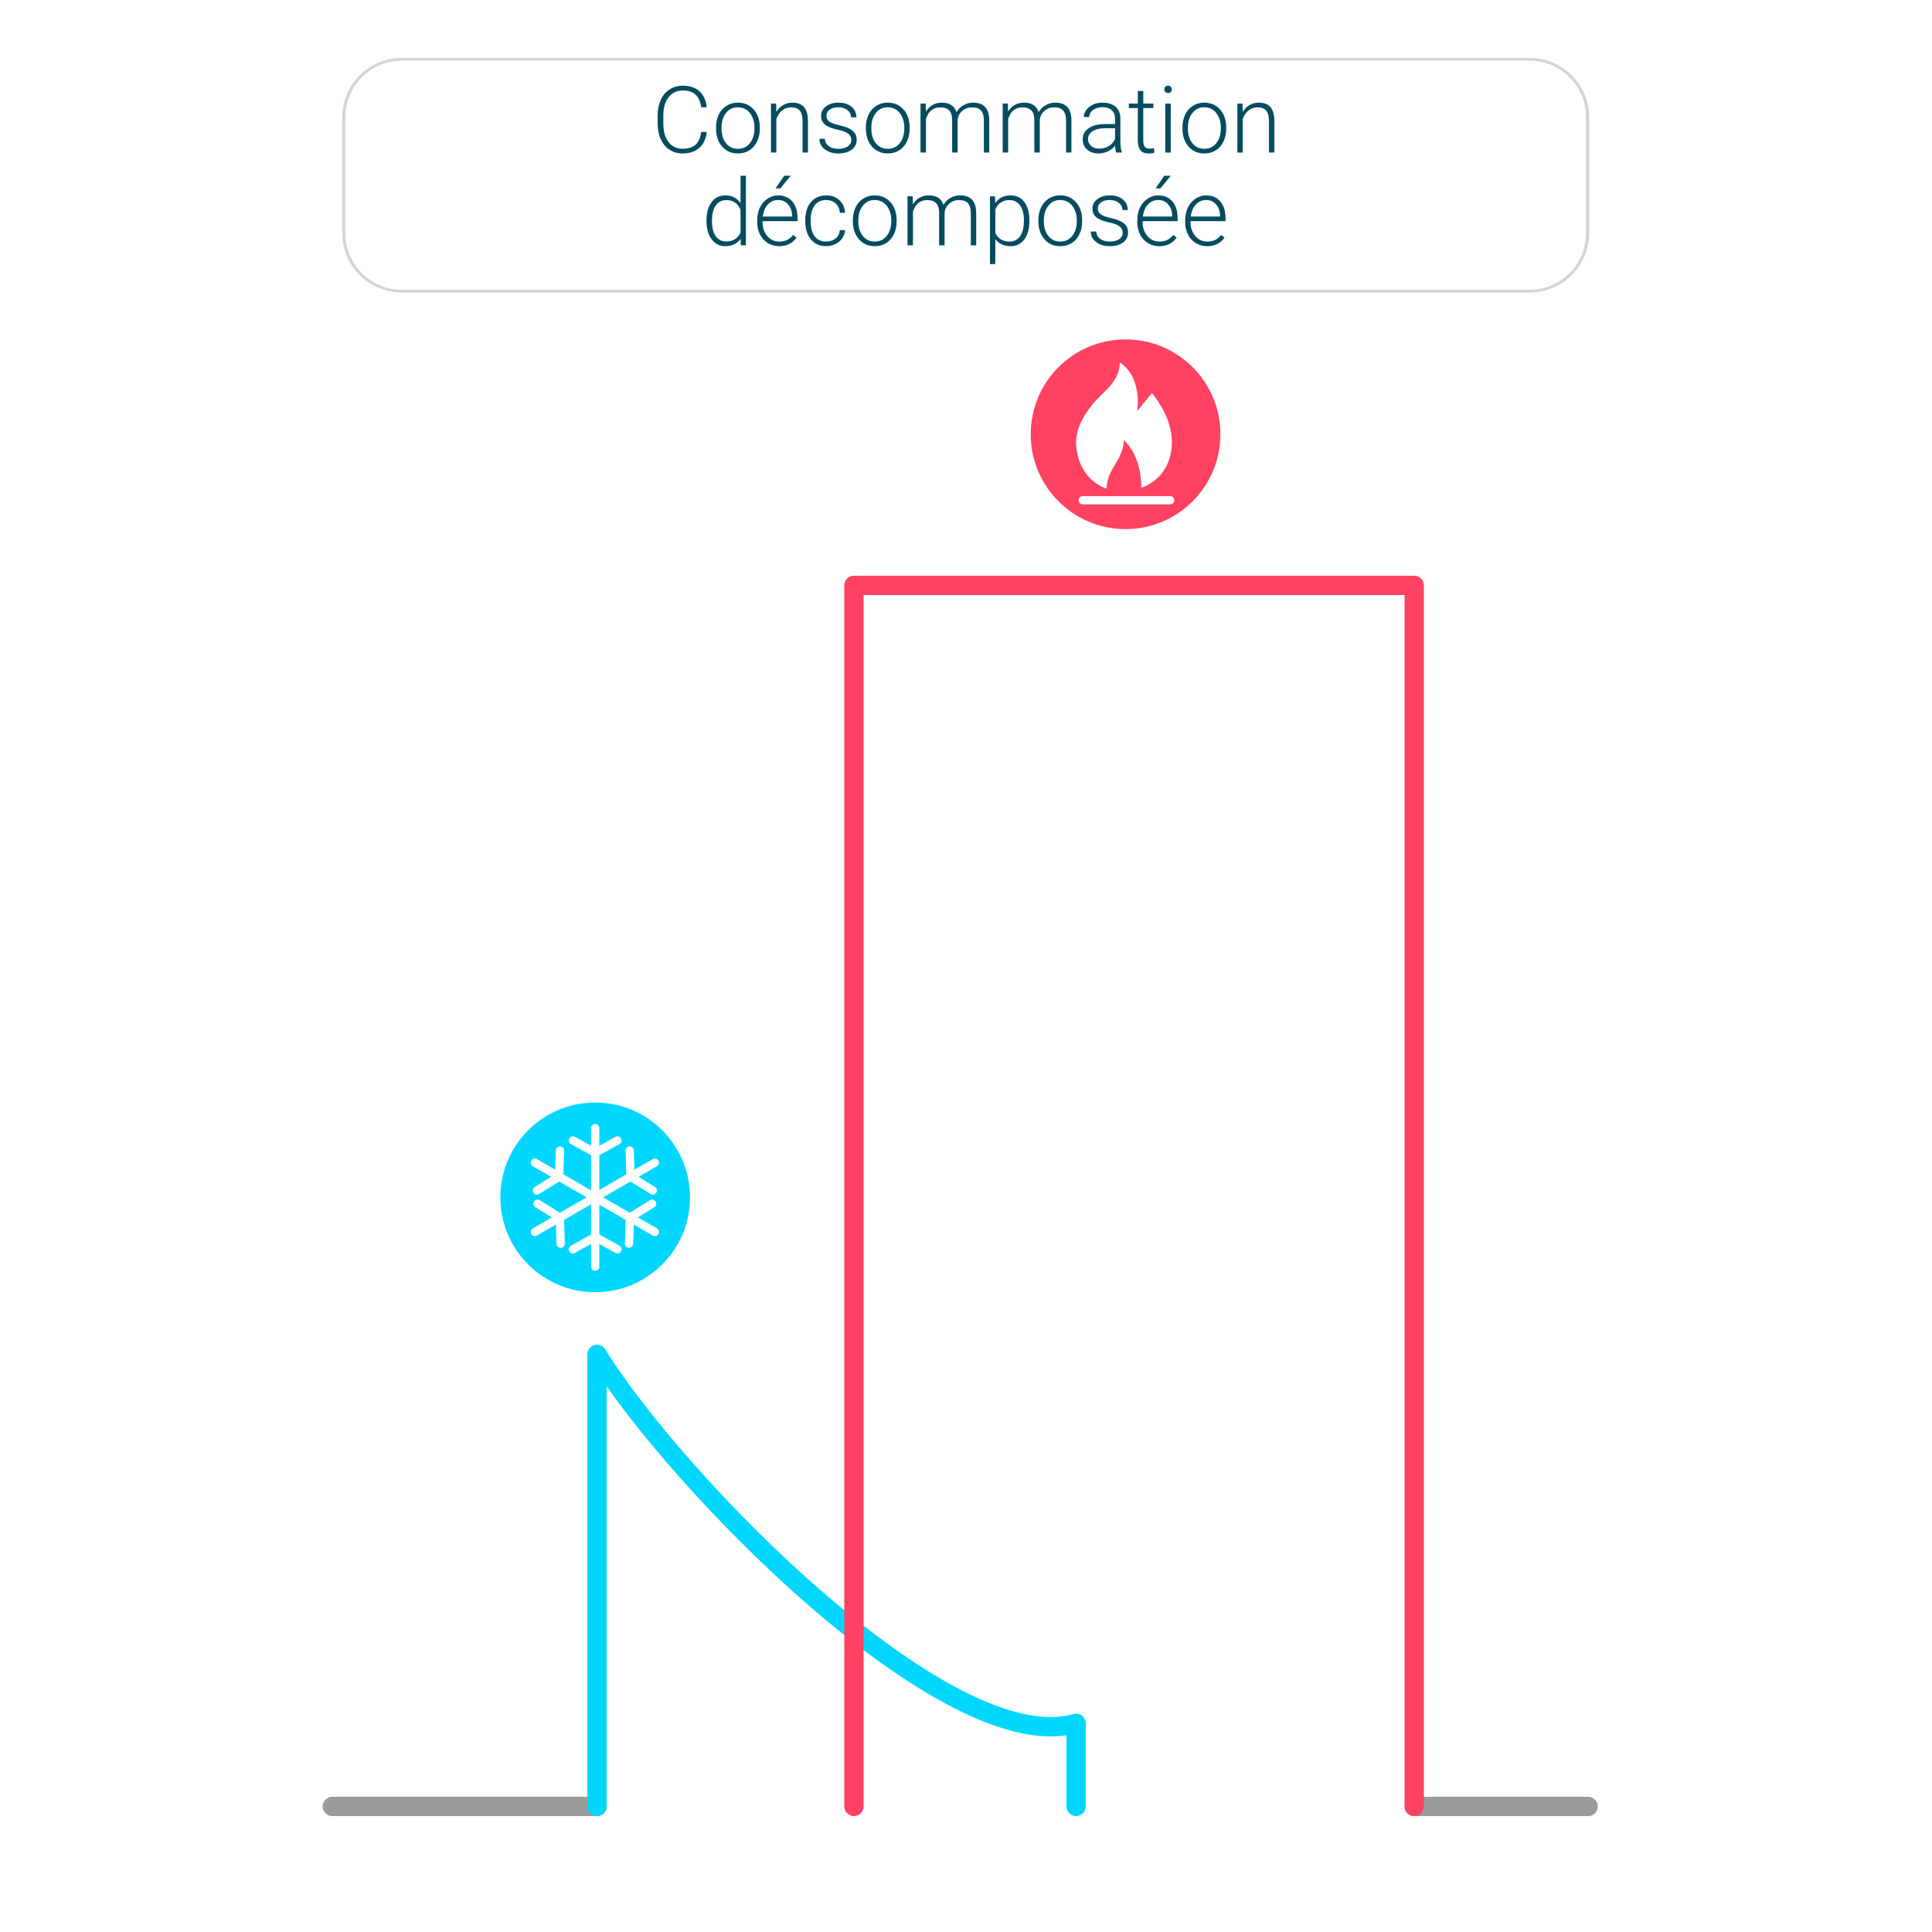 <?xml version="1.0" encoding="UTF-8" standalone="no"?>
<!DOCTYPE svg PUBLIC "-//W3C//DTD SVG 1.1//EN" "http://www.w3.org/Graphics/SVG/1.1/DTD/svg11.dtd">
<svg width="100%" height="100%" viewBox="0 0 1000 1000" version="1.1" xmlns="http://www.w3.org/2000/svg" xmlns:xlink="http://www.w3.org/1999/xlink" xml:space="preserve" xmlns:serif="http://www.serif.com/" style="fill-rule:evenodd;clip-rule:evenodd;stroke-linecap:round;stroke-linejoin:round;stroke-miterlimit:1.5;">
    <rect id="fond-identique-à-la-nouvelle-page-Technologie" serif:id="fond identique à la nouvelle page Technologie" x="0" y="0" width="1000" height="1000" style="fill:white;"/>
    <g id="algo-après---redessiné" serif:id="algo après - redessiné" transform="matrix(1,0,0,1,41,15)">
        <path d="M131,920L268,920" style="fill:none;stroke:rgb(155,155,155);stroke-width:10px;"/>
        <path d="M691,920L781,920" style="fill:none;stroke:rgb(155,155,155);stroke-width:10px;"/>
        <g id="algo-après---frigo---redessiné" serif:id="algo après - frigo - redessiné" transform="matrix(1,0,0,1,11,128)">
            <path d="M257,792L257,558C297.729,624.017 438.558,768.299 505,749L505,792" style="fill:none;stroke:rgb(1,215,254);stroke-width:10px;"/>
        </g>
        <g id="algo-après---chauffage---redessiné" serif:id="algo après - chauffage - redessiné" transform="matrix(1,0,0,1,11,128)">
            <path d="M390,792L390,160L680,160L680,792" style="fill:none;stroke:rgb(255,66,97);stroke-width:10px;"/>
        </g>
        <g transform="matrix(4.269,0,0,4.269,541.592,209.771)">
            <g transform="matrix(1,0,0,1,-13,-13)">
                <clipPath id="_clip1">
                    <rect x="0" y="0" width="26" height="26"/>
                </clipPath>
                <g clip-path="url(#_clip1)">
                    <g transform="matrix(1,0,0,1,1,1)">
                        <g id="maquettes">
                            <g id="Vos-economies-cumulees-4-fortes">
                                <g>
                                    <g id="Group-5">
                                        <circle id="Oval-Copy-3" cx="12" cy="12" r="12" style="fill:rgb(255,66,97);stroke:white;stroke-width:1px;stroke-linecap:butt;stroke-linejoin:miter;stroke-miterlimit:4;"/>
                                        <g id="energy-outline-64" transform="matrix(1,0,0,1,5.7,3.3)">
                                            <path id="Shape" d="M7.7,5.9C7.7,5.9 8.4,1.8 5.6,0C5.6,1.3 4.9,2.5 3.7,3.6C2.5,4.7 0.3,7.1 0.3,9.7C0.3,11.8 1.4,14.4 4,15.3C4,12.9 6,11.9 6.1,9.4C7.6,10.9 8.2,12.9 8.2,15.2C10.1,14.5 11.7,12.9 11.9,10.1C12.1,7.2 10.3,4.7 9.5,3.7L7.7,5.9Z" style="fill:white;"/>
                                        </g>
                                        <path id="Path-6" d="M6.8,20L17.4,20" style="fill:none;fill-rule:nonzero;stroke:white;stroke-width:1px;stroke-miterlimit:4;"/>
                                    </g>
                                </g>
                            </g>
                        </g>
                    </g>
                </g>
            </g>
        </g>
        <g transform="matrix(4.269,0,0,4.269,267.075,604.753)">
            <g transform="matrix(1,0,0,1,-13,-13)">
                <clipPath id="_clip2">
                    <rect x="0" y="0" width="26" height="26"/>
                </clipPath>
                <g clip-path="url(#_clip2)">
                    <g transform="matrix(1,0,0,1,1,1)">
                        <g id="maquettes1" serif:id="maquettes">
                            <g id="Vos-economies-cumulees-4-faibles">
                                <g>
                                    <g>
                                        <circle id="Oval-Copy-2" cx="12" cy="12" r="12" style="fill:rgb(1,215,254);stroke:white;stroke-width:1px;stroke-linecap:butt;stroke-linejoin:miter;stroke-miterlimit:4;"/>
                                        <g id="Group-3" transform="matrix(1,0,0,1,3,3.6)">
                                            <g id="Group-2-Copy" transform="matrix(0.5,-0.866,0.866,0.5,0.285,6.62)">
                                                <path id="Path-3" d="M0,1.9L2.8,3.4L5.6,1.9" style="fill:none;fill-rule:nonzero;stroke:white;stroke-width:1px;stroke-miterlimit:4;"/>
                                                <path id="Path-2" d="M2.8,16.8L2.8,0" style="fill:none;fill-rule:nonzero;stroke:white;stroke-width:1px;stroke-miterlimit:4;"/>
                                                <path id="Path-3-Copy" d="M0,14.8L2.8,13.3L5.6,14.8" style="fill:none;fill-rule:nonzero;stroke:white;stroke-width:1px;stroke-miterlimit:4;"/>
                                            </g>
                                            <g id="Group-2-Copy-2" transform="matrix(-0.5,-0.866,-0.866,0.5,17.629,6.62)">
                                                <path d="M0,1.9L2.8,3.4L5.6,1.9" style="fill:none;fill-rule:nonzero;stroke:white;stroke-width:1px;stroke-linecap:butt;stroke-linejoin:miter;stroke-miterlimit:4;"/>
                                                <path d="M2.8,16.8L2.8,0" style="fill:none;fill-rule:nonzero;stroke:white;stroke-width:1px;stroke-linecap:butt;stroke-linejoin:miter;stroke-miterlimit:4;"/>
                                                <path d="M0,14.8L2.8,13.3L5.6,14.8" style="fill:none;fill-rule:nonzero;stroke:white;stroke-width:1px;stroke-linecap:butt;stroke-linejoin:miter;stroke-miterlimit:4;"/>
                                            </g>
                                            <path d="M6.3,1.5L9,3L11.7,1.5" style="fill:none;fill-rule:nonzero;stroke:white;stroke-width:1px;stroke-miterlimit:4;"/>
                                            <path d="M9,16.8L9,0" style="fill:none;fill-rule:nonzero;stroke:white;stroke-width:1px;stroke-miterlimit:4;"/>
                                            <path d="M6.3,14.7L9,13.2L11.7,14.7" style="fill:none;fill-rule:nonzero;stroke:white;stroke-width:1px;stroke-miterlimit:4;"/>
                                        </g>
                                    </g>
                                </g>
                            </g>
                        </g>
                    </g>
                </g>
            </g>
        </g>
    </g>
    <g transform="matrix(1.073,0,0,0.923,-36.667,3.011)">
        <path d="M800,62.5C800,44.563 787.476,30 772.05,30L227.95,30C212.524,30 200,44.563 200,62.5L200,127.5C200,145.437 212.524,160 227.95,160L772.05,160C787.476,160 800,145.437 800,127.5L800,62.5Z" style="fill:none;stroke:rgb(212,212,212);stroke-width:1.5px;"/>
    </g>
    <g transform="matrix(1,0,0,1,186.959,-124.292)">
        <g transform="matrix(48,0,0,48,150.385,203.242)">
            <path d="M0.593,-0.222C0.585,-0.147 0.558,-0.09 0.513,-0.05C0.468,-0.01 0.407,0.01 0.332,0.01C0.279,0.01 0.232,-0.003 0.192,-0.03C0.151,-0.056 0.12,-0.094 0.098,-0.142C0.076,-0.19 0.064,-0.245 0.064,-0.308L0.064,-0.4C0.064,-0.463 0.075,-0.519 0.097,-0.568C0.119,-0.617 0.151,-0.654 0.193,-0.681C0.234,-0.707 0.282,-0.721 0.336,-0.721C0.412,-0.721 0.472,-0.7 0.516,-0.659C0.56,-0.618 0.586,-0.561 0.593,-0.488L0.533,-0.488C0.518,-0.609 0.452,-0.669 0.336,-0.669C0.271,-0.669 0.22,-0.645 0.182,-0.597C0.144,-0.549 0.125,-0.482 0.125,-0.397L0.125,-0.311C0.125,-0.229 0.143,-0.163 0.18,-0.114C0.218,-0.065 0.268,-0.041 0.332,-0.041C0.394,-0.041 0.442,-0.056 0.474,-0.086C0.506,-0.116 0.525,-0.161 0.533,-0.222L0.593,-0.222Z" style="fill:rgb(6,76,96);fill-rule:nonzero;"/>
        </g>
        <g transform="matrix(48,0,0,48,181.557,203.242)">
            <path d="M0.044,-0.272C0.044,-0.323 0.054,-0.368 0.073,-0.409C0.093,-0.45 0.121,-0.482 0.157,-0.504C0.193,-0.527 0.234,-0.538 0.279,-0.538C0.35,-0.538 0.407,-0.513 0.45,-0.464C0.494,-0.415 0.516,-0.349 0.516,-0.268L0.516,-0.256C0.516,-0.205 0.506,-0.159 0.486,-0.118C0.466,-0.077 0.439,-0.046 0.403,-0.023C0.367,-0.001 0.326,0.01 0.28,0.01C0.21,0.01 0.153,-0.015 0.11,-0.064C0.066,-0.114 0.044,-0.179 0.044,-0.26L0.044,-0.272ZM0.103,-0.256C0.103,-0.193 0.119,-0.141 0.152,-0.1C0.184,-0.06 0.227,-0.04 0.28,-0.04C0.333,-0.04 0.376,-0.06 0.408,-0.1C0.441,-0.141 0.458,-0.194 0.458,-0.261L0.458,-0.272C0.458,-0.312 0.45,-0.349 0.435,-0.383C0.42,-0.416 0.399,-0.442 0.372,-0.461C0.345,-0.479 0.314,-0.488 0.279,-0.488C0.227,-0.488 0.185,-0.468 0.152,-0.427C0.119,-0.386 0.103,-0.333 0.103,-0.267L0.103,-0.256Z" style="fill:rgb(6,76,96);fill-rule:nonzero;"/>
        </g>
        <g transform="matrix(48,0,0,48,208.44,203.242)">
            <path d="M0.132,-0.528L0.134,-0.438C0.154,-0.471 0.178,-0.495 0.208,-0.512C0.238,-0.53 0.27,-0.538 0.306,-0.538C0.363,-0.538 0.405,-0.522 0.433,-0.49C0.46,-0.458 0.474,-0.41 0.475,-0.347L0.475,-0L0.417,-0L0.417,-0.347C0.416,-0.394 0.406,-0.43 0.386,-0.453C0.367,-0.476 0.335,-0.487 0.292,-0.487C0.256,-0.487 0.224,-0.476 0.196,-0.453C0.168,-0.431 0.148,-0.4 0.134,-0.362L0.134,-0L0.076,-0L0.076,-0.528L0.132,-0.528Z" style="fill:rgb(6,76,96);fill-rule:nonzero;"/>
        </g>
        <g transform="matrix(48,0,0,48,234.807,203.242)">
            <path d="M0.393,-0.134C0.393,-0.163 0.381,-0.187 0.358,-0.204C0.334,-0.222 0.299,-0.235 0.252,-0.245C0.206,-0.255 0.169,-0.267 0.143,-0.28C0.117,-0.292 0.098,-0.308 0.086,-0.327C0.073,-0.345 0.067,-0.368 0.067,-0.394C0.067,-0.436 0.084,-0.47 0.119,-0.497C0.154,-0.524 0.199,-0.538 0.253,-0.538C0.312,-0.538 0.359,-0.524 0.395,-0.494C0.43,-0.465 0.448,-0.427 0.448,-0.38L0.39,-0.38C0.39,-0.411 0.377,-0.437 0.351,-0.458C0.325,-0.478 0.292,-0.488 0.253,-0.488C0.215,-0.488 0.184,-0.48 0.16,-0.463C0.137,-0.446 0.125,-0.423 0.125,-0.396C0.125,-0.37 0.135,-0.349 0.155,-0.335C0.174,-0.32 0.209,-0.307 0.26,-0.295C0.312,-0.283 0.35,-0.27 0.376,-0.256C0.401,-0.243 0.42,-0.226 0.433,-0.207C0.445,-0.188 0.451,-0.165 0.451,-0.137C0.451,-0.093 0.433,-0.057 0.397,-0.03C0.361,-0.004 0.314,0.01 0.256,0.01C0.195,0.01 0.145,-0.005 0.107,-0.035C0.068,-0.065 0.049,-0.102 0.049,-0.148L0.108,-0.148C0.11,-0.114 0.125,-0.087 0.151,-0.068C0.178,-0.049 0.213,-0.04 0.256,-0.04C0.297,-0.04 0.33,-0.049 0.355,-0.066C0.38,-0.084 0.393,-0.107 0.393,-0.134Z" style="fill:rgb(6,76,96);fill-rule:nonzero;"/>
        </g>
        <g transform="matrix(48,0,0,48,259.112,203.242)">
            <path d="M0.044,-0.272C0.044,-0.323 0.054,-0.368 0.073,-0.409C0.093,-0.45 0.121,-0.482 0.157,-0.504C0.193,-0.527 0.234,-0.538 0.279,-0.538C0.35,-0.538 0.407,-0.513 0.45,-0.464C0.494,-0.415 0.516,-0.349 0.516,-0.268L0.516,-0.256C0.516,-0.205 0.506,-0.159 0.486,-0.118C0.466,-0.077 0.439,-0.046 0.403,-0.023C0.367,-0.001 0.326,0.01 0.28,0.01C0.21,0.01 0.153,-0.015 0.11,-0.064C0.066,-0.114 0.044,-0.179 0.044,-0.26L0.044,-0.272ZM0.103,-0.256C0.103,-0.193 0.119,-0.141 0.152,-0.1C0.184,-0.06 0.227,-0.04 0.28,-0.04C0.333,-0.04 0.376,-0.06 0.408,-0.1C0.441,-0.141 0.458,-0.194 0.458,-0.261L0.458,-0.272C0.458,-0.312 0.45,-0.349 0.435,-0.383C0.42,-0.416 0.399,-0.442 0.372,-0.461C0.345,-0.479 0.314,-0.488 0.279,-0.488C0.227,-0.488 0.185,-0.468 0.152,-0.427C0.119,-0.386 0.103,-0.333 0.103,-0.267L0.103,-0.256Z" style="fill:rgb(6,76,96);fill-rule:nonzero;"/>
        </g>
        <g transform="matrix(48,0,0,48,285.994,203.242)">
            <path d="M0.129,-0.528L0.131,-0.442C0.151,-0.474 0.175,-0.498 0.205,-0.514C0.234,-0.53 0.266,-0.538 0.302,-0.538C0.386,-0.538 0.438,-0.504 0.461,-0.436C0.48,-0.468 0.505,-0.494 0.537,-0.511C0.568,-0.529 0.603,-0.538 0.641,-0.538C0.754,-0.538 0.812,-0.476 0.814,-0.353L0.814,-0L0.756,-0L0.756,-0.348C0.756,-0.395 0.745,-0.43 0.725,-0.453C0.705,-0.476 0.673,-0.487 0.627,-0.487C0.585,-0.487 0.55,-0.473 0.521,-0.447C0.492,-0.42 0.476,-0.388 0.473,-0.35L0.473,-0L0.414,-0L0.414,-0.353C0.414,-0.398 0.403,-0.432 0.382,-0.454C0.361,-0.476 0.329,-0.487 0.285,-0.487C0.248,-0.487 0.217,-0.477 0.19,-0.456C0.164,-0.435 0.145,-0.404 0.132,-0.362L0.132,-0L0.073,-0L0.073,-0.528L0.129,-0.528Z" style="fill:rgb(6,76,96);fill-rule:nonzero;"/>
        </g>
        <g transform="matrix(48,0,0,48,328.533,203.242)">
            <path d="M0.129,-0.528L0.131,-0.442C0.151,-0.474 0.175,-0.498 0.205,-0.514C0.234,-0.53 0.266,-0.538 0.302,-0.538C0.386,-0.538 0.438,-0.504 0.461,-0.436C0.48,-0.468 0.505,-0.494 0.537,-0.511C0.568,-0.529 0.603,-0.538 0.641,-0.538C0.754,-0.538 0.812,-0.476 0.814,-0.353L0.814,-0L0.756,-0L0.756,-0.348C0.756,-0.395 0.745,-0.43 0.725,-0.453C0.705,-0.476 0.673,-0.487 0.627,-0.487C0.585,-0.487 0.55,-0.473 0.521,-0.447C0.492,-0.42 0.476,-0.388 0.473,-0.35L0.473,-0L0.414,-0L0.414,-0.353C0.414,-0.398 0.403,-0.432 0.382,-0.454C0.361,-0.476 0.329,-0.487 0.285,-0.487C0.248,-0.487 0.217,-0.477 0.19,-0.456C0.164,-0.435 0.145,-0.404 0.132,-0.362L0.132,-0L0.073,-0L0.073,-0.528L0.129,-0.528Z" style="fill:rgb(6,76,96);fill-rule:nonzero;"/>
        </g>
        <g transform="matrix(48,0,0,48,371.073,203.242)">
            <path d="M0.41,-0C0.404,-0.017 0.4,-0.041 0.398,-0.074C0.378,-0.047 0.352,-0.026 0.32,-0.012C0.288,0.003 0.255,0.01 0.219,0.01C0.168,0.01 0.127,-0.004 0.096,-0.033C0.065,-0.061 0.049,-0.097 0.049,-0.14C0.049,-0.192 0.07,-0.232 0.113,-0.262C0.156,-0.292 0.215,-0.307 0.292,-0.307L0.398,-0.307L0.398,-0.367C0.398,-0.405 0.386,-0.435 0.363,-0.456C0.34,-0.478 0.306,-0.489 0.261,-0.489C0.221,-0.489 0.187,-0.478 0.16,-0.458C0.133,-0.437 0.12,-0.412 0.12,-0.382L0.062,-0.383C0.062,-0.425 0.081,-0.461 0.12,-0.492C0.159,-0.523 0.207,-0.538 0.264,-0.538C0.323,-0.538 0.37,-0.523 0.404,-0.494C0.438,-0.464 0.455,-0.423 0.456,-0.371L0.456,-0.121C0.456,-0.069 0.461,-0.031 0.472,-0.006L0.472,-0L0.41,-0ZM0.226,-0.042C0.265,-0.042 0.3,-0.051 0.331,-0.07C0.362,-0.089 0.384,-0.114 0.398,-0.146L0.398,-0.262L0.293,-0.262C0.235,-0.262 0.19,-0.251 0.157,-0.23C0.124,-0.21 0.107,-0.181 0.107,-0.145C0.107,-0.115 0.118,-0.091 0.14,-0.071C0.162,-0.052 0.191,-0.042 0.226,-0.042Z" style="fill:rgb(6,76,96);fill-rule:nonzero;"/>
        </g>
        <g transform="matrix(48,0,0,48,396.783,203.242)">
            <path d="M0.167,-0.664L0.167,-0.528L0.276,-0.528L0.276,-0.48L0.167,-0.48L0.167,-0.128C0.167,-0.099 0.172,-0.077 0.183,-0.063C0.193,-0.049 0.211,-0.042 0.236,-0.042C0.246,-0.042 0.261,-0.043 0.283,-0.046L0.286,0.001C0.27,0.007 0.25,0.01 0.223,0.01C0.183,0.01 0.154,-0.002 0.136,-0.025C0.118,-0.048 0.108,-0.083 0.108,-0.128L0.108,-0.48L0.011,-0.48L0.011,-0.528L0.108,-0.528L0.108,-0.664L0.167,-0.664Z" style="fill:rgb(6,76,96);fill-rule:nonzero;"/>
        </g>
        <g transform="matrix(48,0,0,48,412.205,203.242)">
            <path d="M0.142,-0L0.083,-0L0.083,-0.528L0.142,-0.528L0.142,-0ZM0.073,-0.681C0.073,-0.692 0.076,-0.702 0.083,-0.709C0.091,-0.717 0.1,-0.721 0.113,-0.721C0.125,-0.721 0.135,-0.717 0.142,-0.709C0.15,-0.702 0.153,-0.692 0.153,-0.681C0.153,-0.67 0.15,-0.661 0.142,-0.653C0.135,-0.646 0.125,-0.642 0.113,-0.642C0.1,-0.642 0.091,-0.646 0.083,-0.653C0.076,-0.661 0.073,-0.67 0.073,-0.681Z" style="fill:rgb(6,76,96);fill-rule:nonzero;"/>
        </g>
        <g transform="matrix(48,0,0,48,422.963,203.242)">
            <path d="M0.044,-0.272C0.044,-0.323 0.054,-0.368 0.073,-0.409C0.093,-0.45 0.121,-0.482 0.157,-0.504C0.193,-0.527 0.234,-0.538 0.279,-0.538C0.35,-0.538 0.407,-0.513 0.45,-0.464C0.494,-0.415 0.516,-0.349 0.516,-0.268L0.516,-0.256C0.516,-0.205 0.506,-0.159 0.486,-0.118C0.466,-0.077 0.439,-0.046 0.403,-0.023C0.367,-0.001 0.326,0.01 0.28,0.01C0.21,0.01 0.153,-0.015 0.11,-0.064C0.066,-0.114 0.044,-0.179 0.044,-0.26L0.044,-0.272ZM0.103,-0.256C0.103,-0.193 0.119,-0.141 0.152,-0.1C0.184,-0.06 0.227,-0.04 0.28,-0.04C0.333,-0.04 0.376,-0.06 0.408,-0.1C0.441,-0.141 0.458,-0.194 0.458,-0.261L0.458,-0.272C0.458,-0.312 0.45,-0.349 0.435,-0.383C0.42,-0.416 0.399,-0.442 0.372,-0.461C0.345,-0.479 0.314,-0.488 0.279,-0.488C0.227,-0.488 0.185,-0.468 0.152,-0.427C0.119,-0.386 0.103,-0.333 0.103,-0.267L0.103,-0.256Z" style="fill:rgb(6,76,96);fill-rule:nonzero;"/>
        </g>
        <g transform="matrix(48,0,0,48,449.846,203.242)">
            <path d="M0.132,-0.528L0.134,-0.438C0.154,-0.471 0.178,-0.495 0.208,-0.512C0.238,-0.53 0.27,-0.538 0.306,-0.538C0.363,-0.538 0.405,-0.522 0.433,-0.49C0.46,-0.458 0.474,-0.41 0.475,-0.347L0.475,-0L0.417,-0L0.417,-0.347C0.416,-0.394 0.406,-0.43 0.386,-0.453C0.367,-0.476 0.335,-0.487 0.292,-0.487C0.256,-0.487 0.224,-0.476 0.196,-0.453C0.168,-0.431 0.148,-0.4 0.134,-0.362L0.134,-0L0.076,-0L0.076,-0.528L0.132,-0.528Z" style="fill:rgb(6,76,96);fill-rule:nonzero;"/>
        </g>
    </g>
    <g transform="matrix(1,0,0,1,186.338,-76.292)">
        <g transform="matrix(48,0,0,48,176.799,203.242)">
            <path d="M0.053,-0.269C0.053,-0.351 0.071,-0.416 0.108,-0.465C0.144,-0.514 0.194,-0.538 0.257,-0.538C0.328,-0.538 0.382,-0.51 0.42,-0.454L0.42,-0.75L0.478,-0.75L0.478,-0L0.423,-0L0.421,-0.07C0.383,-0.017 0.328,0.01 0.256,0.01C0.195,0.01 0.146,-0.015 0.109,-0.064C0.071,-0.113 0.053,-0.179 0.053,-0.262L0.053,-0.269ZM0.112,-0.259C0.112,-0.191 0.125,-0.138 0.152,-0.099C0.179,-0.06 0.217,-0.041 0.267,-0.041C0.339,-0.041 0.39,-0.073 0.42,-0.136L0.42,-0.384C0.39,-0.453 0.339,-0.487 0.268,-0.487C0.218,-0.487 0.18,-0.468 0.153,-0.429C0.125,-0.391 0.112,-0.334 0.112,-0.259Z" style="fill:rgb(6,76,96);fill-rule:nonzero;"/>
        </g>
        <g transform="matrix(48,0,0,48,203.471,203.242)">
            <path d="M0.281,0.01C0.236,0.01 0.195,-0.001 0.159,-0.023C0.123,-0.046 0.094,-0.076 0.074,-0.116C0.054,-0.156 0.044,-0.2 0.044,-0.249L0.044,-0.27C0.044,-0.321 0.054,-0.367 0.073,-0.407C0.093,-0.448 0.121,-0.48 0.156,-0.503C0.191,-0.526 0.229,-0.538 0.27,-0.538C0.334,-0.538 0.385,-0.516 0.423,-0.472C0.46,-0.429 0.479,-0.369 0.479,-0.293L0.479,-0.26L0.102,-0.26L0.102,-0.249C0.102,-0.189 0.119,-0.139 0.154,-0.099C0.188,-0.059 0.231,-0.04 0.283,-0.04C0.314,-0.04 0.342,-0.045 0.366,-0.057C0.39,-0.068 0.412,-0.086 0.431,-0.111L0.468,-0.083C0.425,-0.021 0.362,0.01 0.281,0.01ZM0.27,-0.488C0.226,-0.488 0.189,-0.472 0.159,-0.44C0.129,-0.408 0.111,-0.364 0.104,-0.31L0.421,-0.31L0.421,-0.316C0.419,-0.367 0.405,-0.409 0.377,-0.44C0.35,-0.472 0.314,-0.488 0.27,-0.488ZM0.335,-0.75L0.406,-0.75L0.293,-0.613L0.242,-0.613L0.335,-0.75Z" style="fill:rgb(6,76,96);fill-rule:nonzero;"/>
        </g>
        <g transform="matrix(48,0,0,48,228.268,203.242)">
            <path d="M0.271,-0.04C0.312,-0.04 0.346,-0.051 0.374,-0.074C0.401,-0.097 0.416,-0.127 0.418,-0.163L0.475,-0.163C0.473,-0.131 0.463,-0.101 0.444,-0.075C0.426,-0.048 0.401,-0.028 0.37,-0.013C0.34,0.002 0.307,0.01 0.271,0.01C0.202,0.01 0.147,-0.014 0.107,-0.063C0.066,-0.111 0.046,-0.175 0.046,-0.257L0.046,-0.274C0.046,-0.326 0.055,-0.373 0.073,-0.413C0.091,-0.453 0.118,-0.484 0.152,-0.505C0.186,-0.527 0.225,-0.538 0.271,-0.538C0.329,-0.538 0.377,-0.521 0.414,-0.486C0.452,-0.452 0.472,-0.406 0.475,-0.35L0.418,-0.35C0.416,-0.391 0.401,-0.425 0.374,-0.45C0.347,-0.476 0.312,-0.488 0.271,-0.488C0.218,-0.488 0.177,-0.469 0.148,-0.431C0.119,-0.393 0.104,-0.34 0.104,-0.271L0.104,-0.254C0.104,-0.187 0.119,-0.134 0.148,-0.096C0.177,-0.058 0.218,-0.04 0.271,-0.04Z" style="fill:rgb(6,76,96);fill-rule:nonzero;"/>
        </g>
        <g transform="matrix(48,0,0,48,252.994,203.242)">
            <path d="M0.044,-0.272C0.044,-0.323 0.054,-0.368 0.073,-0.409C0.093,-0.45 0.121,-0.482 0.157,-0.504C0.193,-0.527 0.234,-0.538 0.279,-0.538C0.35,-0.538 0.407,-0.513 0.45,-0.464C0.494,-0.415 0.516,-0.349 0.516,-0.268L0.516,-0.256C0.516,-0.205 0.506,-0.159 0.486,-0.118C0.466,-0.077 0.439,-0.046 0.403,-0.023C0.367,-0.001 0.326,0.01 0.28,0.01C0.21,0.01 0.153,-0.015 0.11,-0.064C0.066,-0.114 0.044,-0.179 0.044,-0.26L0.044,-0.272ZM0.103,-0.256C0.103,-0.193 0.119,-0.141 0.152,-0.1C0.184,-0.06 0.227,-0.04 0.28,-0.04C0.333,-0.04 0.376,-0.06 0.408,-0.1C0.441,-0.141 0.458,-0.194 0.458,-0.261L0.458,-0.272C0.458,-0.312 0.45,-0.349 0.435,-0.383C0.42,-0.416 0.399,-0.442 0.372,-0.461C0.345,-0.479 0.314,-0.488 0.279,-0.488C0.227,-0.488 0.185,-0.468 0.152,-0.427C0.119,-0.386 0.103,-0.333 0.103,-0.267L0.103,-0.256Z" style="fill:rgb(6,76,96);fill-rule:nonzero;"/>
        </g>
        <g transform="matrix(48,0,0,48,279.877,203.242)">
            <path d="M0.129,-0.528L0.131,-0.442C0.151,-0.474 0.175,-0.498 0.205,-0.514C0.234,-0.53 0.266,-0.538 0.302,-0.538C0.386,-0.538 0.438,-0.504 0.461,-0.436C0.48,-0.468 0.505,-0.494 0.537,-0.511C0.568,-0.529 0.603,-0.538 0.641,-0.538C0.754,-0.538 0.812,-0.476 0.814,-0.353L0.814,-0L0.756,-0L0.756,-0.348C0.756,-0.395 0.745,-0.43 0.725,-0.453C0.705,-0.476 0.673,-0.487 0.627,-0.487C0.585,-0.487 0.55,-0.473 0.521,-0.447C0.492,-0.42 0.476,-0.388 0.473,-0.35L0.473,-0L0.414,-0L0.414,-0.353C0.414,-0.398 0.403,-0.432 0.382,-0.454C0.361,-0.476 0.329,-0.487 0.285,-0.487C0.248,-0.487 0.217,-0.477 0.19,-0.456C0.164,-0.435 0.145,-0.404 0.132,-0.362L0.132,-0L0.073,-0L0.073,-0.528L0.129,-0.528Z" style="fill:rgb(6,76,96);fill-rule:nonzero;"/>
        </g>
        <g transform="matrix(48,0,0,48,322.416,203.242)">
            <path d="M0.501,-0.259C0.501,-0.176 0.483,-0.111 0.446,-0.063C0.41,-0.014 0.361,0.01 0.3,0.01C0.228,0.01 0.172,-0.016 0.134,-0.066L0.134,0.203L0.076,0.203L0.076,-0.528L0.13,-0.528L0.133,-0.454C0.171,-0.51 0.226,-0.538 0.298,-0.538C0.361,-0.538 0.411,-0.514 0.447,-0.466C0.483,-0.418 0.501,-0.352 0.501,-0.267L0.501,-0.259ZM0.442,-0.269C0.442,-0.336 0.429,-0.39 0.401,-0.429C0.373,-0.468 0.335,-0.487 0.285,-0.487C0.249,-0.487 0.219,-0.479 0.193,-0.461C0.167,-0.444 0.147,-0.419 0.134,-0.386L0.134,-0.133C0.148,-0.103 0.168,-0.079 0.194,-0.063C0.22,-0.048 0.251,-0.04 0.286,-0.04C0.335,-0.04 0.374,-0.059 0.401,-0.098C0.429,-0.138 0.442,-0.194 0.442,-0.269Z" style="fill:rgb(6,76,96);fill-rule:nonzero;"/>
        </g>
        <g transform="matrix(48,0,0,48,349.018,203.242)">
            <path d="M0.044,-0.272C0.044,-0.323 0.054,-0.368 0.073,-0.409C0.093,-0.45 0.121,-0.482 0.157,-0.504C0.193,-0.527 0.234,-0.538 0.279,-0.538C0.35,-0.538 0.407,-0.513 0.45,-0.464C0.494,-0.415 0.516,-0.349 0.516,-0.268L0.516,-0.256C0.516,-0.205 0.506,-0.159 0.486,-0.118C0.466,-0.077 0.439,-0.046 0.403,-0.023C0.367,-0.001 0.326,0.01 0.28,0.01C0.21,0.01 0.153,-0.015 0.11,-0.064C0.066,-0.114 0.044,-0.179 0.044,-0.26L0.044,-0.272ZM0.103,-0.256C0.103,-0.193 0.119,-0.141 0.152,-0.1C0.184,-0.06 0.227,-0.04 0.28,-0.04C0.333,-0.04 0.376,-0.06 0.408,-0.1C0.441,-0.141 0.458,-0.194 0.458,-0.261L0.458,-0.272C0.458,-0.312 0.45,-0.349 0.435,-0.383C0.42,-0.416 0.399,-0.442 0.372,-0.461C0.345,-0.479 0.314,-0.488 0.279,-0.488C0.227,-0.488 0.185,-0.468 0.152,-0.427C0.119,-0.386 0.103,-0.333 0.103,-0.267L0.103,-0.256Z" style="fill:rgb(6,76,96);fill-rule:nonzero;"/>
        </g>
        <g transform="matrix(48,0,0,48,375.901,203.242)">
            <path d="M0.393,-0.134C0.393,-0.163 0.381,-0.187 0.358,-0.204C0.334,-0.222 0.299,-0.235 0.252,-0.245C0.206,-0.255 0.169,-0.267 0.143,-0.28C0.117,-0.292 0.098,-0.308 0.086,-0.327C0.073,-0.345 0.067,-0.368 0.067,-0.394C0.067,-0.436 0.084,-0.47 0.119,-0.497C0.154,-0.524 0.199,-0.538 0.253,-0.538C0.312,-0.538 0.359,-0.524 0.395,-0.494C0.43,-0.465 0.448,-0.427 0.448,-0.38L0.39,-0.38C0.39,-0.411 0.377,-0.437 0.351,-0.458C0.325,-0.478 0.292,-0.488 0.253,-0.488C0.215,-0.488 0.184,-0.48 0.16,-0.463C0.137,-0.446 0.125,-0.423 0.125,-0.396C0.125,-0.37 0.135,-0.349 0.155,-0.335C0.174,-0.32 0.209,-0.307 0.26,-0.295C0.312,-0.283 0.35,-0.27 0.376,-0.256C0.401,-0.243 0.42,-0.226 0.433,-0.207C0.445,-0.188 0.451,-0.165 0.451,-0.137C0.451,-0.093 0.433,-0.057 0.397,-0.03C0.361,-0.004 0.314,0.01 0.256,0.01C0.195,0.01 0.145,-0.005 0.107,-0.035C0.068,-0.065 0.049,-0.102 0.049,-0.148L0.108,-0.148C0.11,-0.114 0.125,-0.087 0.151,-0.068C0.178,-0.049 0.213,-0.04 0.256,-0.04C0.297,-0.04 0.33,-0.049 0.355,-0.066C0.38,-0.084 0.393,-0.107 0.393,-0.134Z" style="fill:rgb(6,76,96);fill-rule:nonzero;"/>
        </g>
        <g transform="matrix(48,0,0,48,400.205,203.242)">
            <path d="M0.281,0.01C0.236,0.01 0.195,-0.001 0.159,-0.023C0.123,-0.046 0.094,-0.076 0.074,-0.116C0.054,-0.156 0.044,-0.2 0.044,-0.249L0.044,-0.27C0.044,-0.321 0.054,-0.367 0.073,-0.407C0.093,-0.448 0.121,-0.48 0.156,-0.503C0.191,-0.526 0.229,-0.538 0.27,-0.538C0.334,-0.538 0.385,-0.516 0.423,-0.472C0.46,-0.429 0.479,-0.369 0.479,-0.293L0.479,-0.26L0.102,-0.26L0.102,-0.249C0.102,-0.189 0.119,-0.139 0.154,-0.099C0.188,-0.059 0.231,-0.04 0.283,-0.04C0.314,-0.04 0.342,-0.045 0.366,-0.057C0.39,-0.068 0.412,-0.086 0.431,-0.111L0.468,-0.083C0.425,-0.021 0.362,0.01 0.281,0.01ZM0.27,-0.488C0.226,-0.488 0.189,-0.472 0.159,-0.44C0.129,-0.408 0.111,-0.364 0.104,-0.31L0.421,-0.31L0.421,-0.316C0.419,-0.367 0.405,-0.409 0.377,-0.44C0.35,-0.472 0.314,-0.488 0.27,-0.488ZM0.335,-0.75L0.406,-0.75L0.293,-0.613L0.242,-0.613L0.335,-0.75Z" style="fill:rgb(6,76,96);fill-rule:nonzero;"/>
        </g>
        <g transform="matrix(48,0,0,48,425.002,203.242)">
            <path d="M0.281,0.01C0.236,0.01 0.195,-0.001 0.159,-0.023C0.123,-0.046 0.094,-0.076 0.074,-0.116C0.054,-0.156 0.044,-0.2 0.044,-0.249L0.044,-0.27C0.044,-0.321 0.054,-0.367 0.073,-0.407C0.093,-0.448 0.121,-0.48 0.156,-0.503C0.191,-0.526 0.229,-0.538 0.27,-0.538C0.334,-0.538 0.385,-0.516 0.423,-0.472C0.46,-0.429 0.479,-0.369 0.479,-0.293L0.479,-0.26L0.102,-0.26L0.102,-0.249C0.102,-0.189 0.119,-0.139 0.154,-0.099C0.188,-0.059 0.231,-0.04 0.283,-0.04C0.314,-0.04 0.342,-0.045 0.366,-0.057C0.39,-0.068 0.412,-0.086 0.431,-0.111L0.468,-0.083C0.425,-0.021 0.362,0.01 0.281,0.01ZM0.27,-0.488C0.226,-0.488 0.189,-0.472 0.159,-0.44C0.129,-0.408 0.111,-0.364 0.104,-0.31L0.421,-0.31L0.421,-0.316C0.419,-0.367 0.405,-0.409 0.377,-0.44C0.35,-0.472 0.314,-0.488 0.27,-0.488Z" style="fill:rgb(6,76,96);fill-rule:nonzero;"/>
        </g>
    </g>
</svg>
